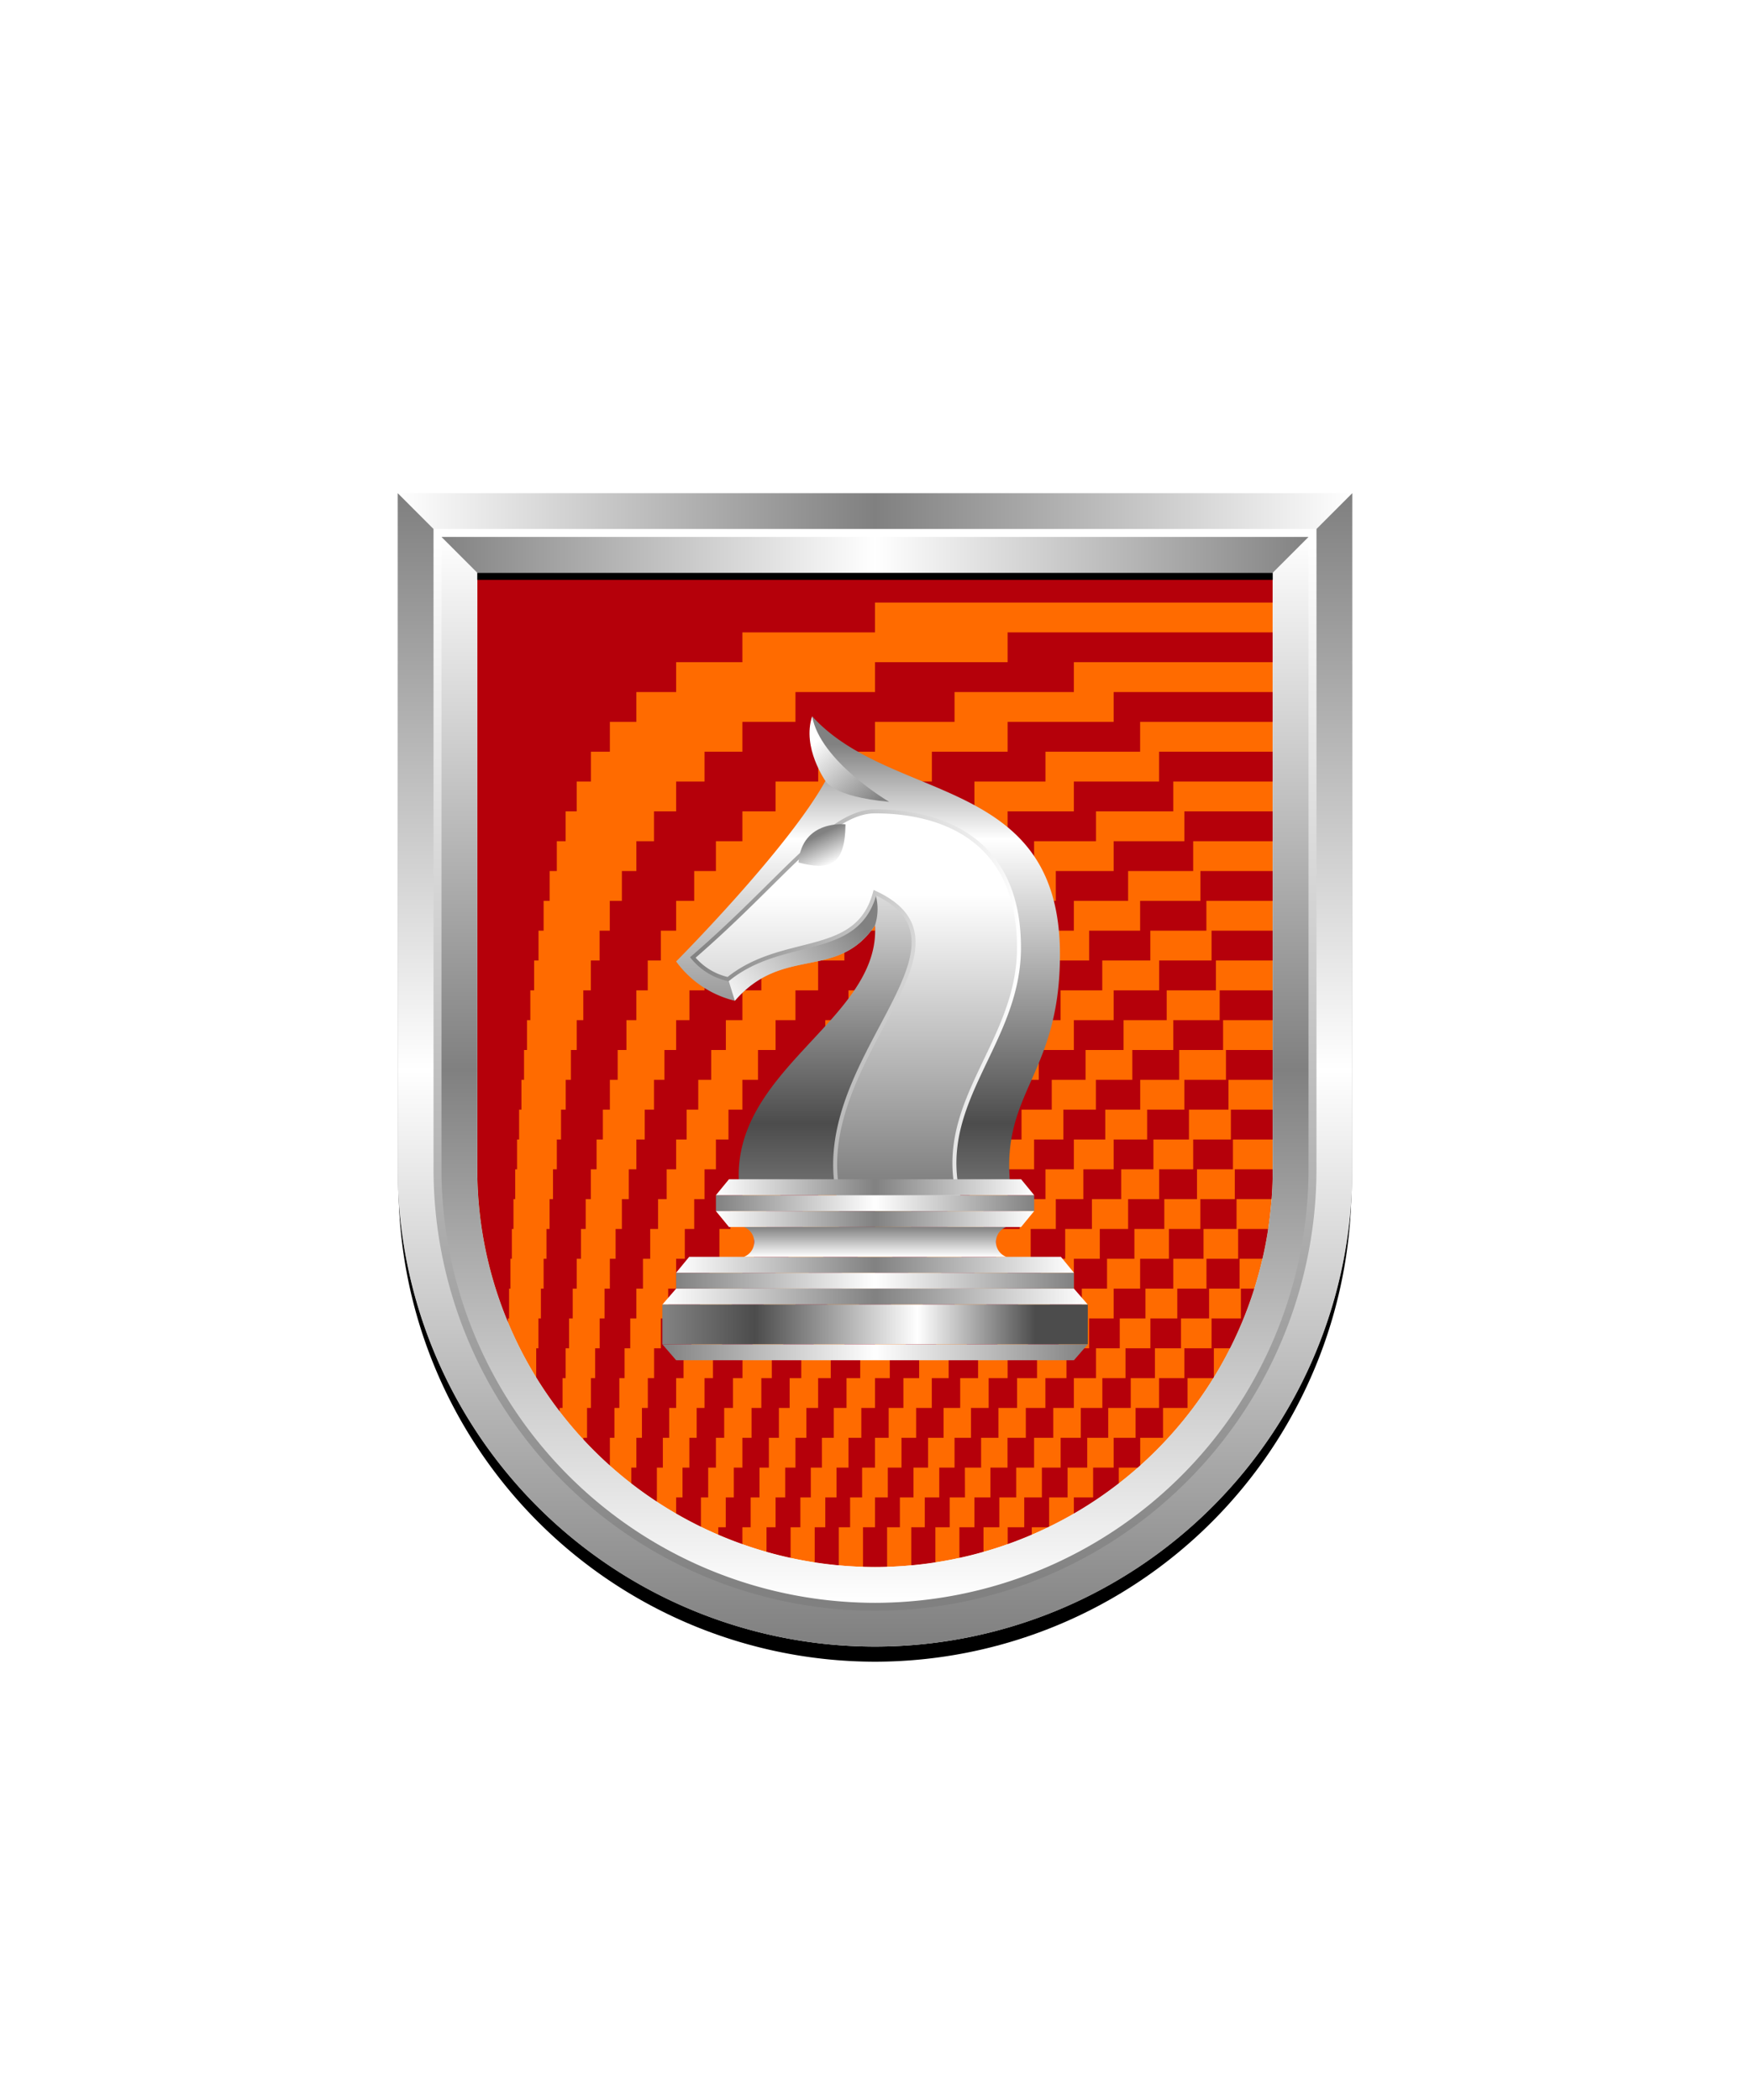 <svg xmlns="http://www.w3.org/2000/svg" xmlns:xlink="http://www.w3.org/1999/xlink" viewBox="0 0 220 264"><path d="M60 72v75a50 50 0 0 0 50 50 50 50 0 0 0 50-50V72Z" fill="#ff6b00" id="fi236-a"/><clipPath id="fi236-b"><use overflow="visible" xlink:href="#fi236-a"/></clipPath><path clip-path="url(#fi236-b)" d="M160 139.5v3.75h-5V147h-4.52v3.75h-4.11v3.75h-3.76v3.75h-3.44V162H136v3.75h-2.92v3.75h-2.71v3.75h-2.51V177h-2.34v3.75h-2.18v3.75h-2.04l.01 3.75h-1.92V192h-1.8v5h-3.03v-5h1.7v-3.75h1.82v-3.75H120v-3.75h2.07V177h2.22v-3.75h2.38v-3.75h2.56v-3.75H132V162h3v-3.75h3.26v-3.75h3.56v-3.75h3.9V147H150v-3.75h4.74v-3.75H160zm-83.33 41.25h.57V177h.62v-3.75h.66v-3.75h.71v-3.75H80V162h.83v-3.75h.91v-3.75h.99v-3.75h1.08V147H85v-3.75h1.32v-3.75h1.46v-3.75h1.63V132h1.84v-3.75h2.08v-3.75h2.38v-3.75h2.75V117h3.2v-3.75h3.79v-3.75H110v-3.75h5.56V102h6.94v-3.75h8.93V94.5h11.9v-3.75H160V87h-20v3.75h-13.33v3.75h-9.52v3.75H110V102h-5.56v3.75H100v3.75h-3.64v3.75h-3.03V117h-2.56v3.75h-2.2v3.75h-1.9v3.75H85V132h-1.47v3.75h-1.31v3.75h-1.17v3.75H80V147h-.95v3.75h-.87v3.75h-.79v3.75h-.72V162H76v3.75h-.61v3.75h-.57v3.75h-.53V177h-.49v3.75h-.46V197h3.33v-16.25zm-5.96-7.5h.4v-3.75h.43v-3.75H72V162h.5v-3.75h.54v-3.75h.59v-3.75h.65V147H75v-3.75h.79v-3.75h.88v-3.75h.98V132h1.1v-3.75H80v-3.75h1.43v-3.75h1.65V117H85v-3.75h2.27v-3.75H90v-3.75h3.33V102h4.17v-3.75h5.36V94.5H110v-3.75h10V87h15v-3.75h25V79.5h-33.33v3.75H110V87h-10v3.75h-6.67v3.75h-4.76v3.75H85V102h-2.78v3.75H80v3.75h-1.82v3.75h-1.52V117h-1.28v3.75h-1.1v3.75h-.95v3.75h-.83V132h-.73v3.75h-.65v3.75h-.59v3.75H70V147h-.48v3.75h-.43v3.75h-.39v3.75h-.36V162H68v3.75h-.31v3.75h-.28V197h2.94v-20h.37v-3.75zM155.23 147v3.75h-4.33v3.75h-3.95v3.75h-3.62V162H140v3.75h-3.08v3.75h-2.85v3.75h-2.65V177h-2.46v3.75h-2.3v3.75h-2.15v3.75h-2.01V192h-1.89v5h3.03v-5h1.99v-3.75h2.12v-3.75H130v-3.75h2.41V177H135v-3.75h2.78v-3.75h2.99v-3.75H144V162h3.5v-3.75h3.8v-3.75h4.15v-3.75H160V147h-4.77zm4.77 15h-4v3.75h-3.69v3.75h-3.42v3.75h-3.18V177h-2.95v3.75H140v3.75h-2.58v3.75H135V197h5.65v-12.5h2.41l.28-.24v-3.51h2.87V177h3.08v-3.75h3.27l.04-.06v-3.69h7.4V162zm-4.35-7.5v3.75h-3.98V162H148v3.75h-3.38v3.75h-3.13v3.75h-2.91V177h-2.71v3.75h-2.53v3.75h-2.36v3.75h-2.22V192h-2.08v5h3.03v-5h2.12l.02-.01.04-.02v-3.72h2.32v-3.75h2.47v-3.75h2.64V177h2.83v-3.75h3.04v-3.75h3.28v-3.75H152V162h3.83v-3.75H160v-3.75h-4.35zm-1.53-22.5v3.75h-5.23v3.75h-4.68v3.75H140V147h-3.81v3.75h-3.46v3.75h-3.16v3.75h-2.9V162H124v3.75h-2.46v3.75h-2.28v3.75h-2.12V177h-1.97v3.75h-1.84v3.75h-1.72v3.75H110V192h-1.51v5h3.03v-5h1.61v-3.75h1.71v-3.75h1.83v-3.75h1.95V177h2.09v-3.75h2.25v-3.75h2.42v-3.75H128V162h2.83v-3.75h3.08v-3.75h3.36v-3.75h3.68V147H145v-3.75h4.47v-3.75h4.97v-3.75H160V132h-5.88zm-54.73 60h1.23v-3.75h1.31v-3.75h1.4v-3.75h1.49V177h1.6v-3.75h1.72v-3.75H110v-3.75h2V162h2.17v-3.75h2.36v-3.75h2.57v-3.75h2.81V147H125v-3.75h3.42v-3.75h3.8v-3.75h4.25V132h4.78v-3.75h5.42v-3.75h6.19v-3.75H160V117h-7.69v3.75h-6.59v3.75H140v3.75h-5V132h-4.41v3.75h-3.92v3.75h-3.51v3.75H120V147h-2.86v3.75h-2.6v3.75h-2.37v3.75H110V162h-2v3.75h-1.85v3.75h-1.71v3.75h-1.59V177h-1.48v3.75H100v3.75h-1.29v3.75H97.5V192h-1.14v5h3.03v-5zm6.06 0h1.42v-3.75h1.51v-3.75H110v-3.75h1.72V177h1.85v-3.75h1.98v-3.75h2.14v-3.75H120V162h2.5v-3.75h2.72v-3.75h2.96v-3.75h3.25V147H135v-3.75h3.95v-3.75h4.39v-3.75h4.9V132h5.52v-3.75H160v-3.75h-6.67v3.75h-5.83V132h-5.15v3.75h-4.58v3.75h-4.09v3.75H130V147h-3.33v3.75h-3.03v3.75h-2.77v3.75h-2.54V162H116v3.75h-2.15v3.75h-1.99v3.75H110V177h-1.72v3.75h-1.61v3.75h-1.51v3.75h-1.41V192h-1.33v5h3.03v-5zm-41.6-26.25H64V162h.17v-3.75h.18v-3.75h.2v-3.75h.22V147H65v-3.75h.26v-3.75h.29v-3.75h.33V132h.37v-3.75h.42v-3.75h.48v-3.75h.55V117h.64v-3.75h.76v-3.75h.9v-3.75h1.11V102h1.39v-3.75h1.79V94.5h2.38v-3.75H80V87h5v-3.75h8.33V79.5H110v-3.75h50V72H60v125h3.85v-31.25zm24.27 22.5h.91v-3.75H90v-3.75h1.04V177h1.11v-3.75h1.19v-3.75h1.28v-3.75H96V162h1.5v-3.75h1.63v-3.75h1.78v-3.75h1.95V147H105v-3.75h2.37v-3.75H110v-3.75h2.94V132h3.31v-3.75H120v-3.75h4.29v-3.75h4.95V117H135v-3.75h6.82v-3.75H150v-3.75h10V102h-11.11v3.75H140v3.75h-7.27v3.75h-6.06V117h-5.13v3.75h-4.4v3.75h-3.81v3.75H110V132h-2.94v3.75h-2.61v3.75h-2.34v3.75H100V147h-1.9v3.75h-1.74v3.75h-1.58v3.75h-1.45V162H92v3.75h-1.23v3.75h-1.14v3.75h-1.06V177h-.99v3.75h-.92v3.75h-.86v3.75H85V197h3.12v-8.75zm5.21 3.75h1.04v-3.75h1.11v-3.75h1.18v-3.75h1.26V177h1.35v-3.75h1.46v-3.75h1.57v-3.75h1.7V162h1.83v-3.75h1.99v-3.75H110v-3.75h2.38V147H115v-3.75h2.9v-3.75h3.22v-3.75h3.59V132h4.04v-3.75h4.58v-3.75h5.24v-3.75h6.04V117h7.05v-3.75H160v-3.75h-9.09v3.75h-7.58V117h-6.41v3.75h-5.49v3.75h-4.76v3.75h-4.17V132h-3.68v3.75h-3.27v3.75h-2.92v3.75H110V147h-2.38v3.75h-2.16v3.75h-1.98v3.75h-1.81V162H100v3.75h-1.54v3.75h-1.43v3.75h-1.32V177h-1.23v3.75h-1.15v3.75h-1.08v3.75h-1.01V192h-.94v5h3.03v-5zm-10.75-3.75v-3.75h.75v-3.75h.8V177H85v-3.75h.93v-3.75h1v-3.75H88V162h1.17v-3.75h1.27v-3.75h1.38v-3.75h1.52V147H95v-3.75h1.84v-3.75h2.05v-3.75h2.29V132h2.57v-3.75h2.92v-3.75H110v-3.75h3.85V117h4.49v-3.75h5.3v-3.75H130v-3.75h7.78V102h9.72v-3.75H160V94.5h-14.29v3.75H135V102h-8.33v3.75H120v3.75h-5.45v3.75H110V117h-3.85v3.75h-3.3v3.75H100v3.75h-2.5V132h-2.21v3.75h-1.96v3.75h-1.75v3.75H90V147h-1.43v3.75h-1.3v3.75h-1.18v3.75H85V162h-1v3.75h-.92v3.75h-.85v3.75h-.79V177h-.74v3.75H80v3.75h-.64V197h2.93l.29-8.75z" fill="#b5000a"/><defs><filter id="h50-a" name="shadow"><feDropShadow dx="0" dy="2" stdDeviation="0"/></filter><linearGradient gradientUnits="userSpaceOnUse" id="h50-b" x1="109.12" x2="109.12" y1="153.17" y2="93.59"><stop offset="0" stop-color="#818181"/><stop offset="0.2" stop-color="#4c4c4c"/><stop offset="0.8" stop-color="#fff"/><stop offset="1" stop-color="#818181"/></linearGradient><linearGradient gradientUnits="userSpaceOnUse" id="h50-c" x1="107.01" x2="91.81" y1="114.7" y2="127.58"><stop offset="0" stop-color="#818181"/><stop offset="1" stop-color="#fff"/></linearGradient><linearGradient id="h50-d" x1="107.6" x2="107.6" xlink:href="#h50-c" y1="148.61" y2="112.47"/><linearGradient id="h50-e" x1="86.77" x2="128.35" xlink:href="#h50-c" y1="126.12" y2="126.12"/><linearGradient id="h50-f" x1="109.6" x2="102.32" xlink:href="#h50-c" y1="101.43" y2="93.46"/><linearGradient id="h50-g" x1="102.85" x2="104.58" xlink:href="#h50-c" y1="105.01" y2="108.64"/><linearGradient gradientUnits="userSpaceOnUse" id="h50-h" x1="85" x2="135.01" y1="161" y2="161"><stop offset="0" stop-color="#818181"/><stop offset="0.5" stop-color="#fff"/><stop offset="1" stop-color="#818181"/></linearGradient><linearGradient gradientUnits="userSpaceOnUse" id="h50-i" x1="83.27" x2="136.75" y1="163" y2="163"><stop offset="0" stop-color="#fff"/><stop offset="0.5" stop-color="#818181"/><stop offset="1" stop-color="#fff"/></linearGradient><linearGradient id="h50-j" x1="85" x2="135.01" xlink:href="#h50-i" y1="159" y2="159"/><linearGradient gradientUnits="userSpaceOnUse" id="h50-k" x1="83.74" x2="130.21" y1="166.5" y2="166.5"><stop offset="0" stop-color="#818181"/><stop offset="0.24" stop-color="#4c4c4c"/><stop offset="0.68" stop-color="#fff"/><stop offset="1" stop-color="#4c4c4c"/></linearGradient><linearGradient id="h50-l" x1="83.27" x2="136.75" xlink:href="#h50-h" y1="170" y2="170"/><linearGradient gradientTransform="matrix(-1, 0, 0, 1, 220, 0)" id="h50-m" x1="110" x2="110" xlink:href="#h50-c" y1="154.25" y2="158"/><linearGradient gradientTransform="matrix(1, 0, 0, -1, 0, 308)" id="h50-n" x1="90" x2="130.01" xlink:href="#h50-h" y1="156.75" y2="156.75"/><linearGradient gradientTransform="matrix(1, 0, 0, -1, 0, 308)" id="h50-o" x1="90" x2="130.01" xlink:href="#h50-i" y1="154.75" y2="154.75"/><linearGradient gradientTransform="translate(0 -1.5)" id="h50-p" x1="90" x2="130.01" xlink:href="#h50-i" y1="150.75" y2="150.75"/></defs><g filter="url(#h50-a)"><path d="M92.94,149.25c-1.4-14.73,17.79-21,17.06-32.92-4.71,7-11.57,2.47-17.62,9.48A12.84,12.84,0,0,1,85,120.87s14-14.07,18.77-22.7c-2-2.79-1.67-8.12-1.67-8.12,10,11,31.15,7.32,31.15,29.94,0,15.3-7.56,17.24-6.22,29.26" fill="url(#h50-b)"/><path d="M110,116.33a6.7,6.7,0,0,0,0-4.1L91.54,123.09l.84,2.72C98.43,118.8,105.29,123.34,110,116.33Z" fill="url(#h50-c)"/><path d="M120.46,150.25c-2.8-11.86,7.64-19.18,7.64-31.1C128.1,104.69,117.33,102,110,102c-5.8,0-11.57,8.59-22.9,18.37a8,8,0,0,0,4.43,2.72c7-5.65,16.22-2.48,18.46-10.86,14.43,6.68-8.23,20.94-4.6,38Z" fill="url(#h50-d)" stroke="url(#h50-e)" stroke-width="0.5"/><path d="M102.1,90.05c1,5.66,9.68,10.75,9.68,10.75-7.17-.65-8-2.63-8-2.63S100.79,94,102.1,90.05Z" fill="url(#h50-f)"/><path d="M100.38,108.43c.45-5.43,5.91-4.8,5.91-4.8C106.24,108.89,104.23,109.44,100.38,108.43Z" fill="url(#h50-g)"/><rect fill="url(#h50-h)" height="2" width="50.01" x="85" y="160"/><polygon fill="url(#h50-i)" points="135.01 162 85 162 83.27 164 136.75 164 135.01 162"/><polygon fill="url(#h50-j)" points="133.37 158 86.64 158 85 160 135.01 160 133.37 158"/><rect fill="url(#h50-k)" height="5" width="53.48" x="83.27" y="164"/><polygon fill="url(#h50-l)" points="83.27 169 85 171 135.01 171 136.75 169 83.27 169"/><path d="M126.51,158a2,2,0,0,1,0-3.75h-33a2,2,0,0,1,0,3.75Z" fill="url(#h50-m)"/><rect fill="url(#h50-n)" height="2" width="40.01" x="90" y="150.25"/><polygon fill="url(#h50-o)" points="128.37 154.25 91.64 154.25 90 152.25 130.01 152.25 128.37 154.25"/><polygon fill="url(#h50-p)" points="128.37 148.25 91.64 148.25 90 150.25 130.01 150.25 128.37 148.25"/></g><defs><linearGradient id="fr0-a" x1="0" x2="0" y1="0" y2="1"><stop offset="0" stop-color="#fff"/><stop offset=".5" stop-color="gray"/><stop offset="1" stop-color="#fff"/></linearGradient><linearGradient id="fr0-c" x1="0" x2="1" xlink:href="#fr0-a" y1="0" y2="0"/><linearGradient id="fr0-b" x1="0" x2="1" y1="0" y2="0"><stop offset="0" stop-color="gray"/><stop offset=".5" stop-color="#fff"/><stop offset="1" stop-color="gray"/></linearGradient><linearGradient id="fr0-d" x1="0" x2="0" xlink:href="#fr0-b" y1="0" y2="1"/><linearGradient id="fr0-e" x1="0" x2="0" y1="1" y2="0"><stop offset="0" stop-color="gray"/><stop offset="1" stop-color="#fff"/></linearGradient></defs><path d="M110 204a55.06 55.06 0 0 1-55-55V68h110v81a55.06 55.06 0 0 1-55 55Z" fill="none" stroke="#000" stroke-width="9.8"/><path d="M110 202a55.06 55.06 0 0 1-55-55V67h110v80a55.06 55.06 0 0 1-55 55Z" fill="none" stroke="url(#fr0-a)" stroke-width="10"/><path d="M55 67h110l5-5H50Z" fill="url(#fr0-c)"/><path d="m55 67 5 5h100l5-5Z" fill="url(#fr0-b)"/><path d="M165 67v80a55 55 0 0 1-110 0V67l-5-5v85a60 60 0 0 0 120 0V62Z" fill="url(#fr0-d)"/><path d="M110 202a55.06 55.06 0 0 1-55-55V67h110v80a55.06 55.06 0 0 1-55 55Z" fill="none" stroke="url(#fr0-e)"/><path d="M0 0h220v264H0z" fill="none"/></svg>